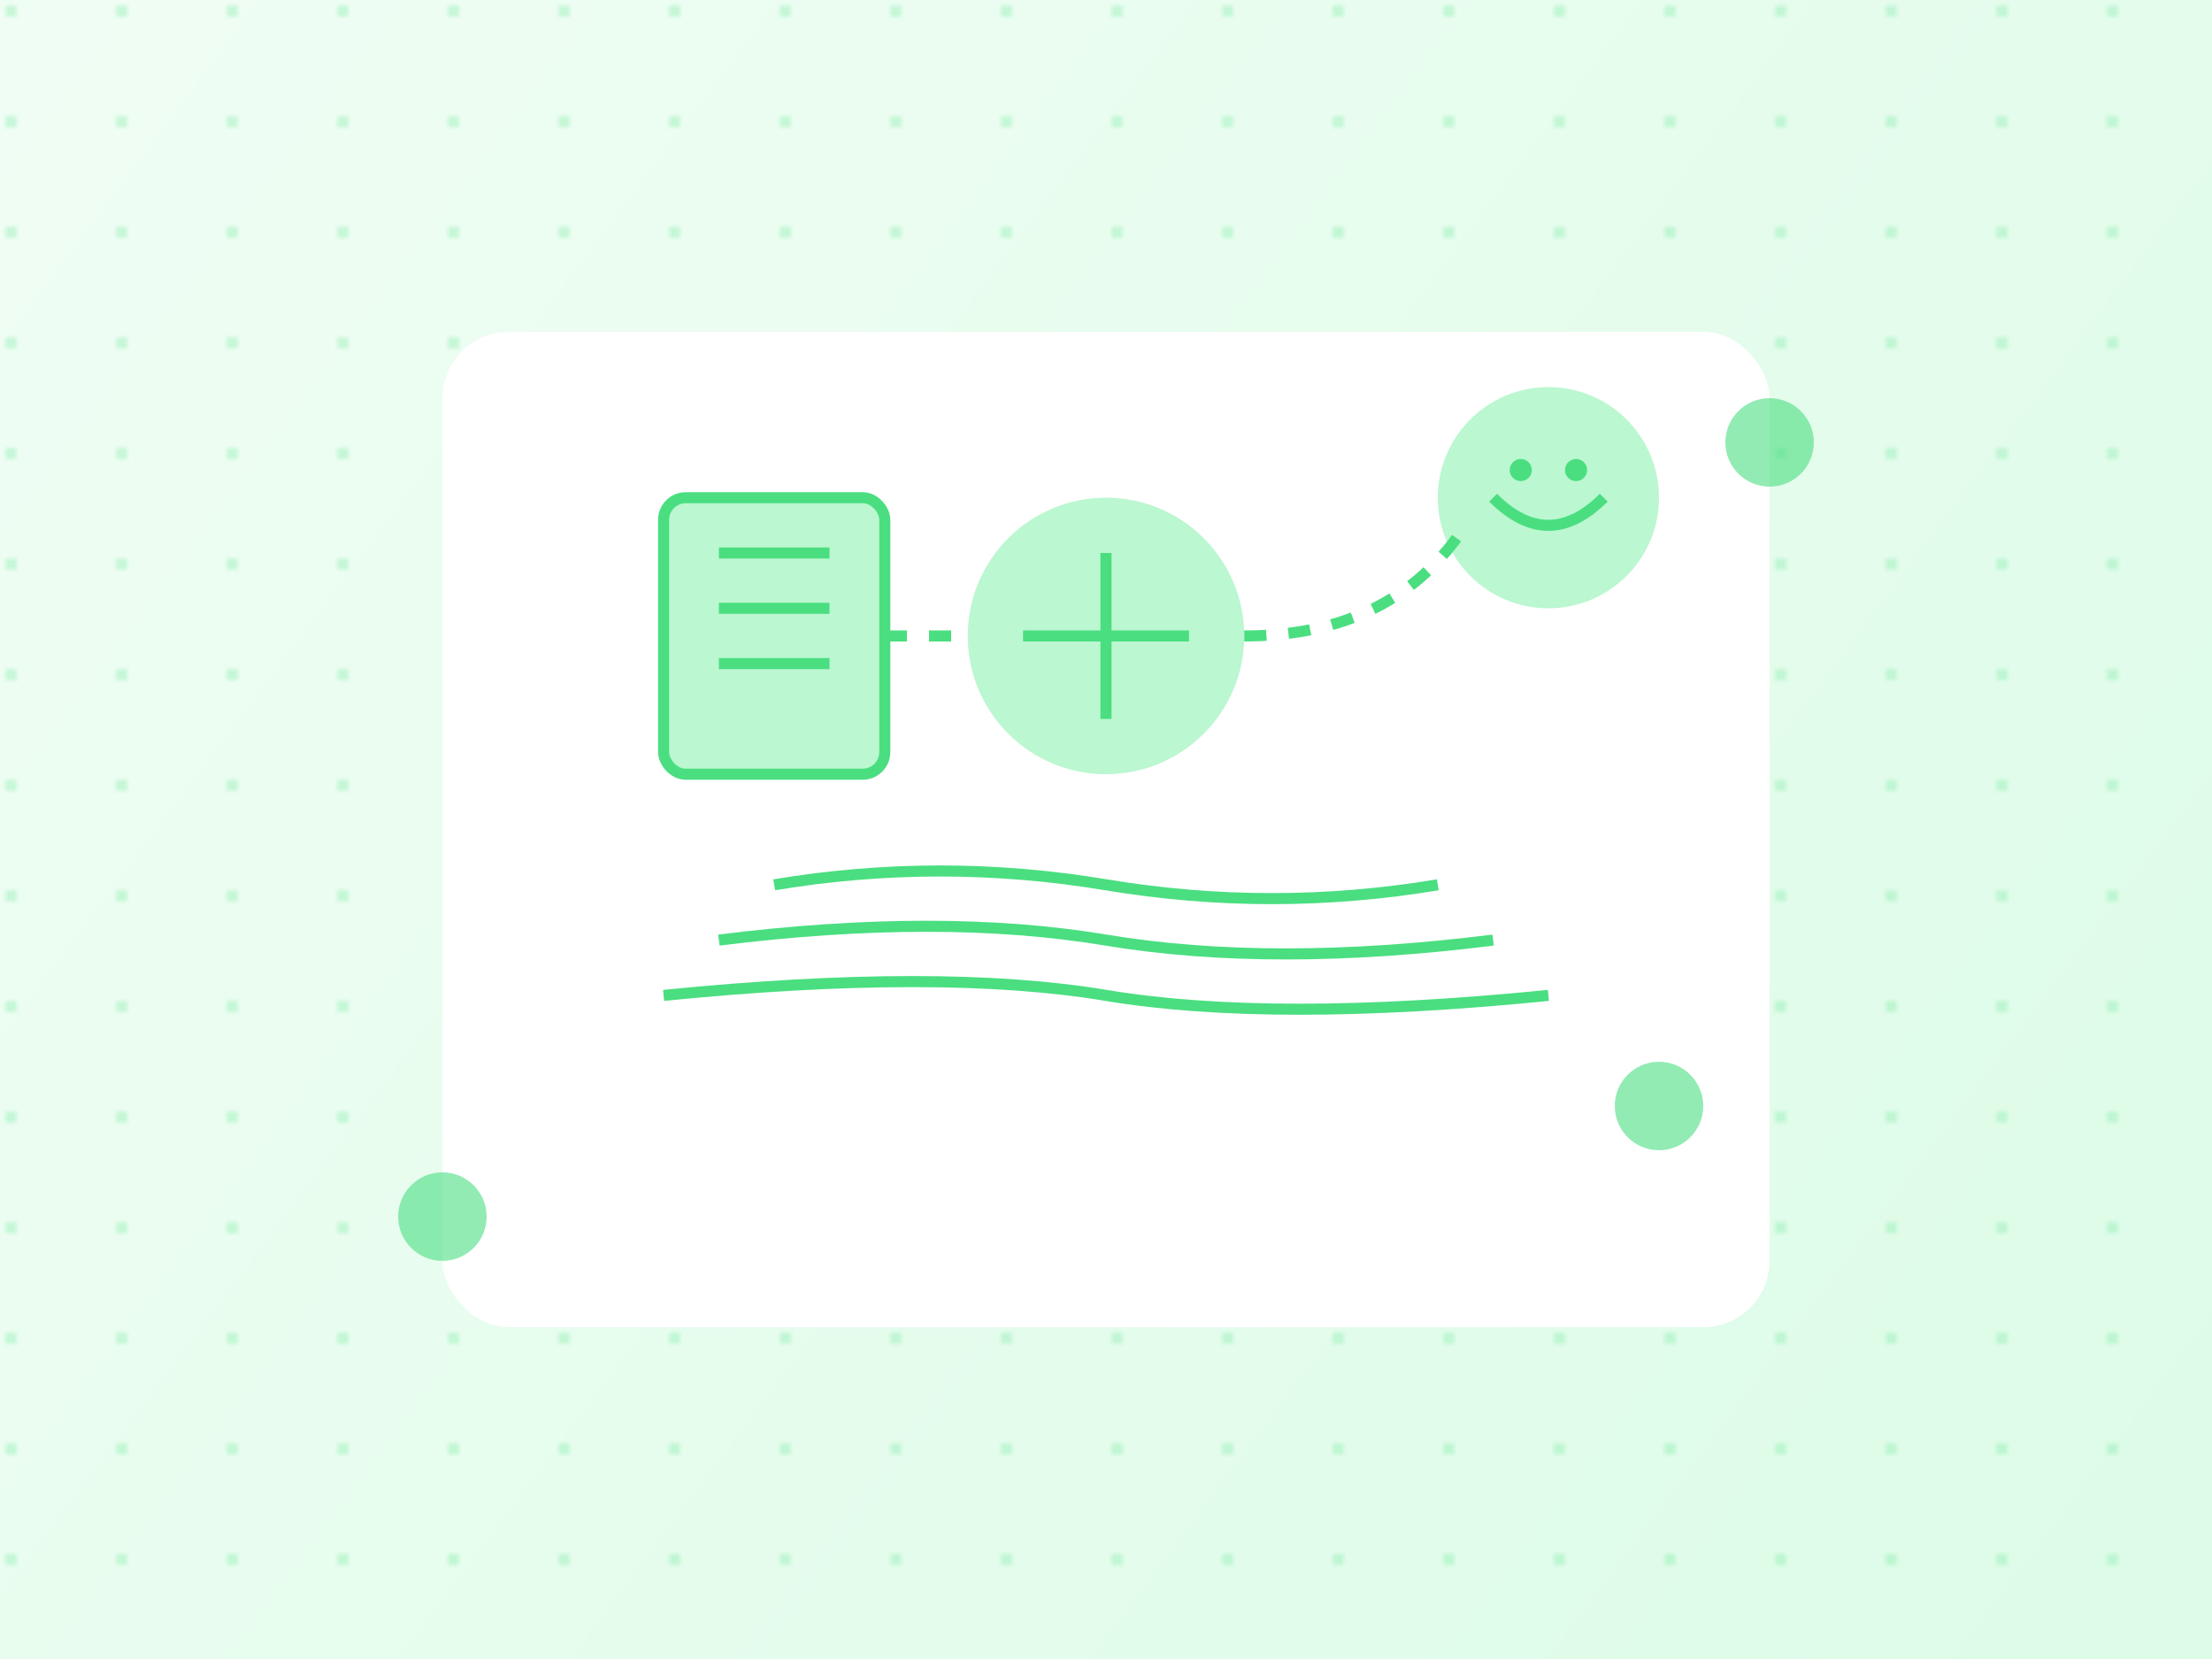 <svg width="400" height="300" viewBox="0 0 400 300" fill="none" xmlns="http://www.w3.org/2000/svg">
  <defs>
    <linearGradient id="bg-gradient" x1="0" y1="0" x2="400" y2="300" gradientUnits="userSpaceOnUse">
      <stop offset="0%" stop-color="#F0FDF4"/>
      <stop offset="100%" stop-color="#DCFCE7"/>
    </linearGradient>
    <pattern id="dots" x="0" y="0" width="20" height="20" patternUnits="userSpaceOnUse">
      <circle cx="2" cy="2" r="1" fill="#86EFAC" opacity="0.5"/>
    </pattern>
  </defs>

  <rect width="400" height="300" fill="url(#bg-gradient)"/>
  <rect width="400" height="300" fill="url(#dots)"/>

  <!-- 中央对话框 -->
  <g filter="url(#shadow)">
    <rect x="80" y="60" width="240" height="180" rx="12" fill="white"/>
  </g>

  <!-- 知识库图标 -->
  <rect x="120" y="90" width="40" height="50" rx="4" fill="#BBF7D0" stroke="#4ADE80" stroke-width="2"/>
  <path d="M130,100 h20 M130,110 h20 M130,120 h20" stroke="#4ADE80" stroke-width="2"/>
  
  <!-- AI图标 -->
  <circle cx="200" cy="115" r="25" fill="#BBF7D0"/>
  <path d="M185,115 h30" stroke="#4ADE80" stroke-width="2"/>
  <path d="M200,100 v30" stroke="#4ADE80" stroke-width="2"/>
  
  <!-- 人工客服图标 -->
  <circle cx="280" cy="90" r="20" fill="#BBF7D0"/>
  <path d="M270,90 Q280,100 290,90" stroke="#4ADE80" stroke-width="2" fill="none"/>
  <circle cx="275" cy="85" r="2" fill="#4ADE80"/>
  <circle cx="285" cy="85" r="2" fill="#4ADE80"/>

  <!-- 连接线和数据流 -->
  <path d="M160,115 L175,115" stroke="#4ADE80" stroke-width="2" stroke-dasharray="4,4"/>
  <path d="M225,115 Q252,115 265,95" stroke="#4ADE80" stroke-width="2" stroke-dasharray="4,4"/>
  
  <!-- 对话气泡 -->
  <path d="M140,160 Q170,155 200,160 Q230,165 260,160" stroke="#4ADE80" stroke-width="2" fill="none"/>
  <path d="M130,170 Q170,165 200,170 Q230,175 270,170" stroke="#4ADE80" stroke-width="2" fill="none"/>
  <path d="M120,180 Q170,175 200,180 Q230,185 280,180" stroke="#4ADE80" stroke-width="2" fill="none"/>

  <!-- 装饰性数据节点 -->
  <g filter="url(#glow)">
    <circle cx="320" cy="80" r="8" fill="#4ADE80" opacity="0.6"/>
    <circle cx="80" cy="220" r="8" fill="#4ADE80" opacity="0.6"/>
    <circle cx="300" cy="200" r="8" fill="#4ADE80" opacity="0.6"/>
  </g>

  <defs>
    <filter id="shadow" x="70" y="50" width="260" height="200" filterUnits="userSpaceOnUse">
      <feDropShadow dx="0" dy="4" stdDeviation="4" flood-opacity="0.1"/>
    </filter>
    <filter id="glow" x="0" y="0" width="400" height="300" filterUnits="userSpaceOnUse">
      <feGaussianBlur stdDeviation="4"/>
    </filter>
  </defs>
</svg>